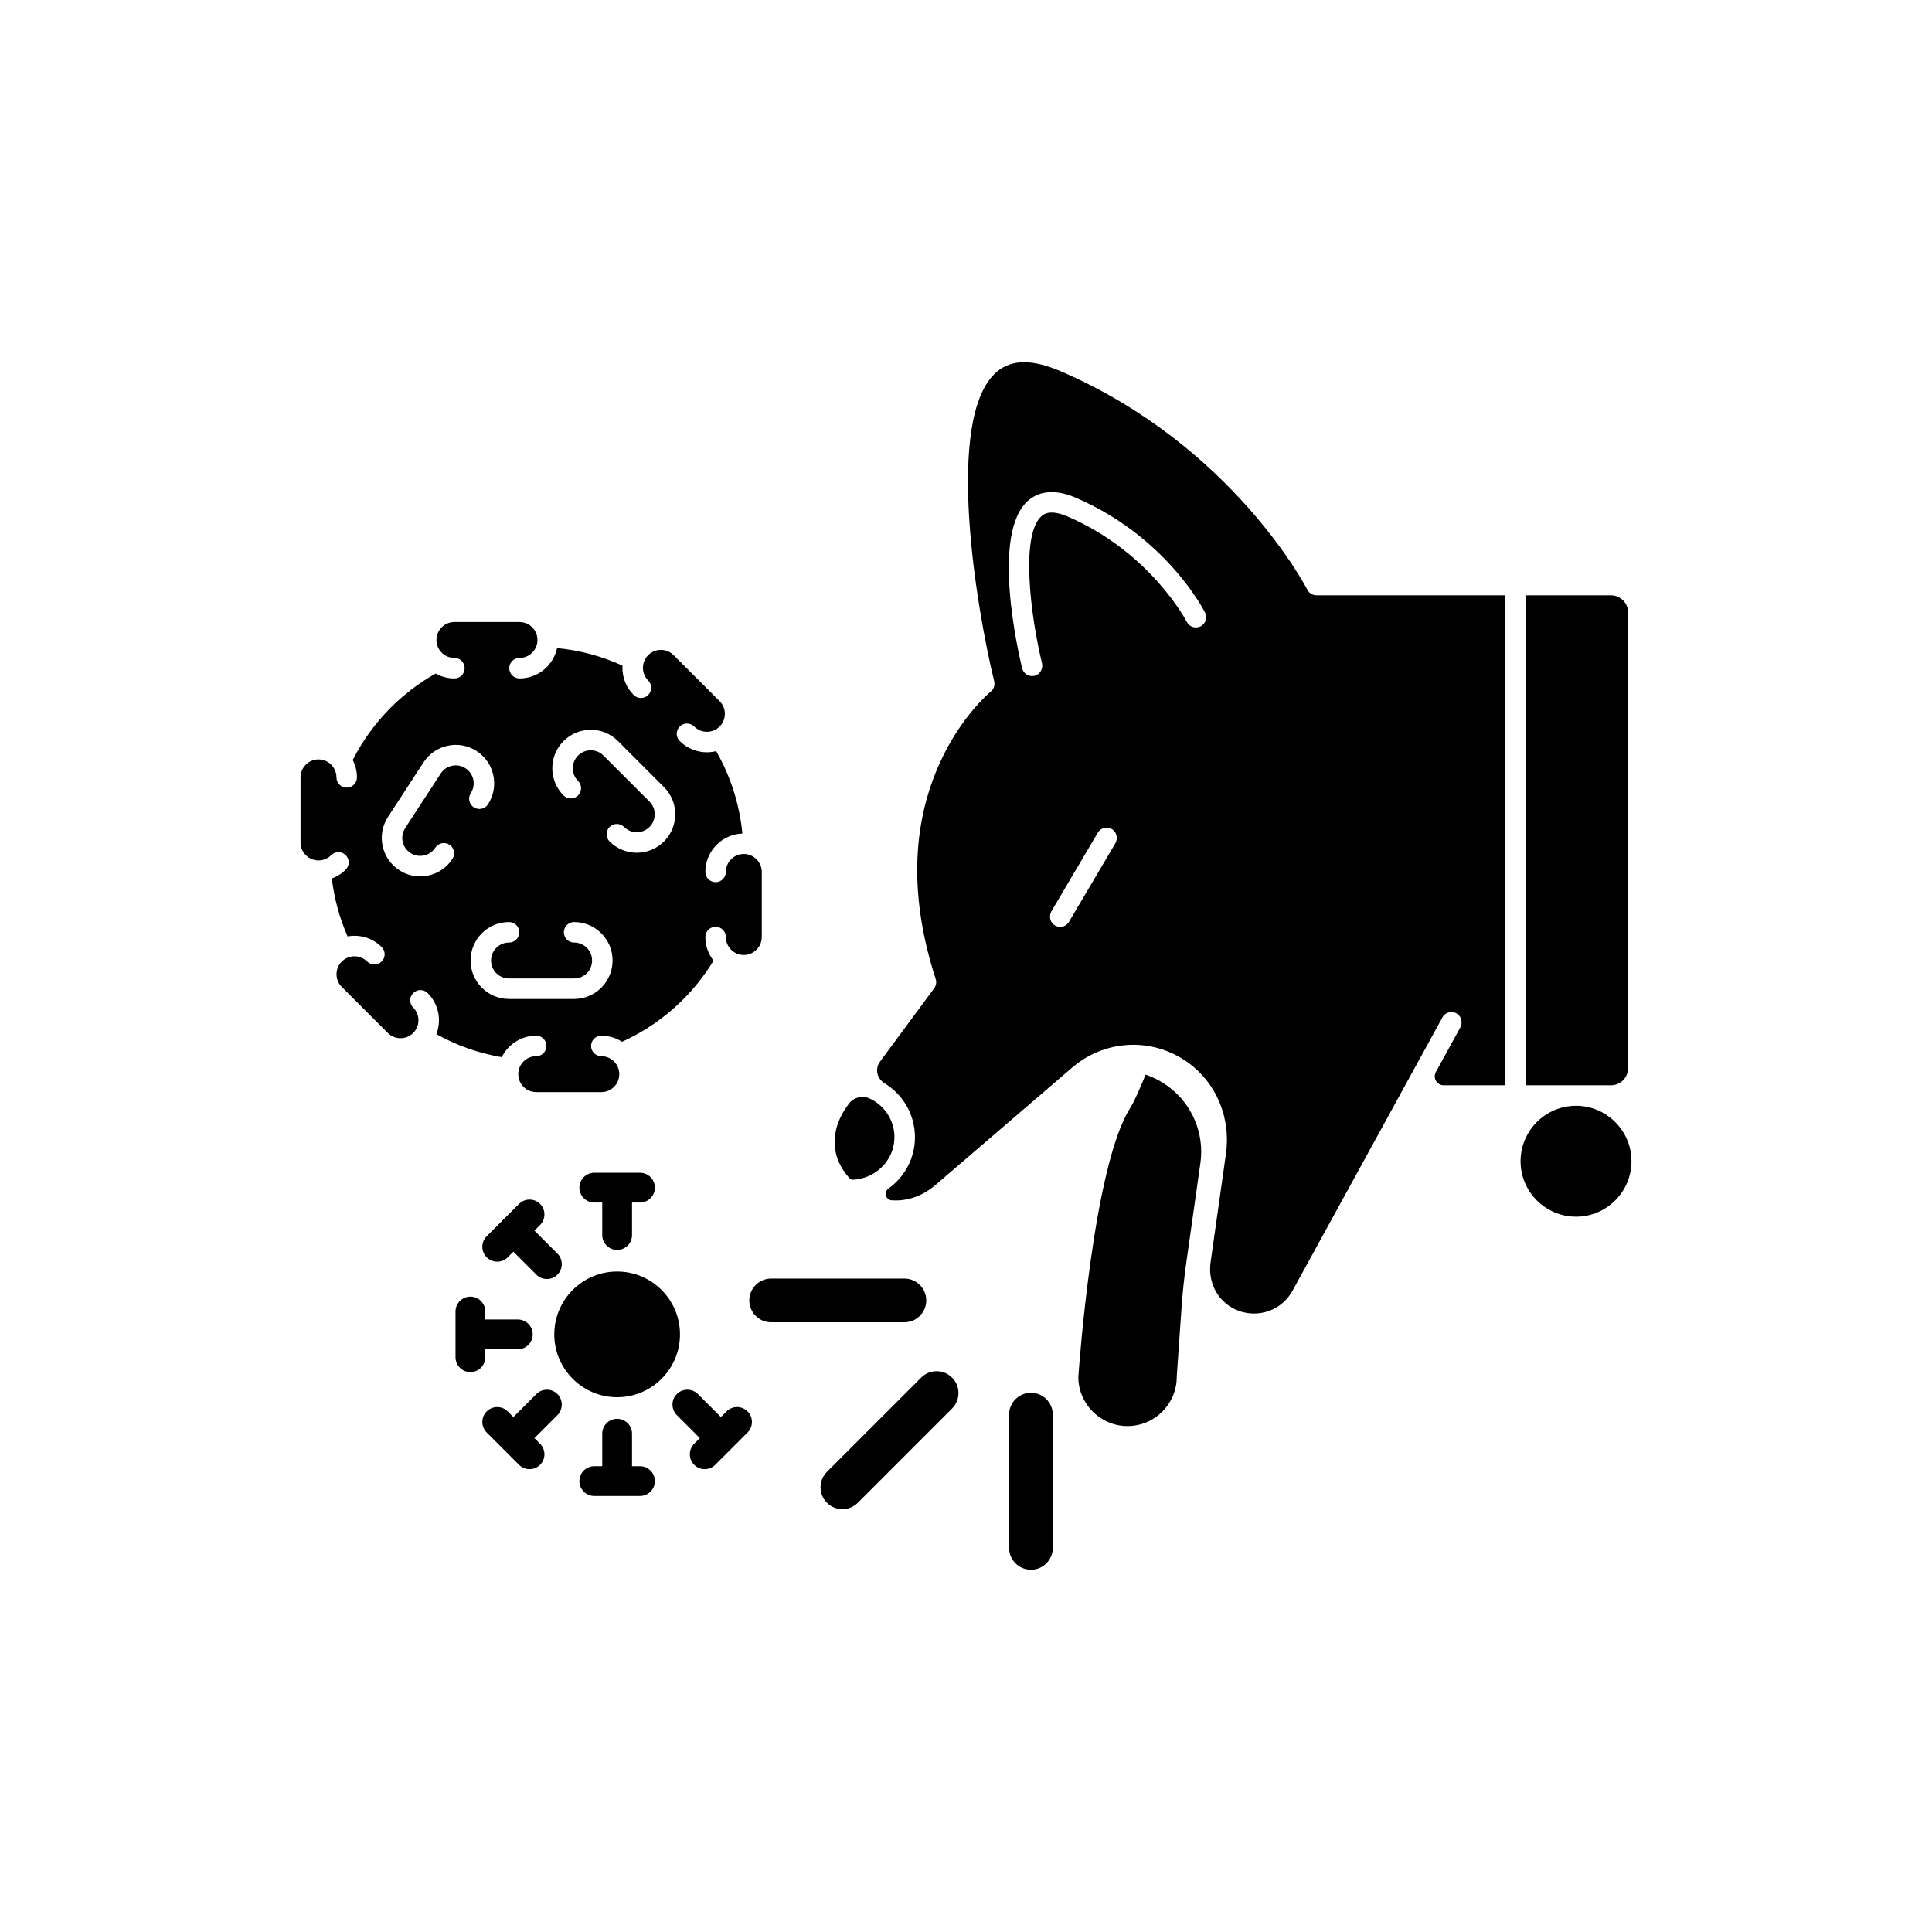 <svg xmlns="http://www.w3.org/2000/svg" viewBox="0 0 4000 4000"><g><path d="m1277.706 2632.541c-71.756 0-130.134 58.38-130.134 130.137 0 71.753 58.378 130.133 130.134 130.133 71.755 0 130.134-58.38 130.134-130.133 0-71.758-58.379-130.137-130.134-130.137z"></path><path d="m2706.653 1220.846c-1.497-2.959-154.52-298.826-510.715-452.224-58.308-25.114-101.431-24.828-131.83.878-110.375 93.322-41.575 494.321-5.752 640.957 1.958 8.015-.906 16.438-7.343 21.597-.575.465-61.412 50.374-105.521 148.119-59.102 130.97-61.873 281.29-8.239 446.781 2.112 6.513.95 13.646-3.118 19.15l-112.24 151.936c-10.791 14.607-6.42 35.133 9.126 44.521 37.897 22.884 63.293 64.451 63.293 111.86 0 43.799-21.671 82.627-54.852 106.337-10.271 7.339-5.524 23.636 7.077 24.399 2.894.175 5.813.251 8.756.226 29.696-.259 58.168-11.935 80.696-31.285l283.762-243.741c36.53-31.379 81.466-47.216 126.529-47.216 39.647 0 79.391 12.249 113.643 36.951 59.293 42.762 88.583 115.992 78.326 188.373l-31.861 224.837c-3.782 26.69 3.251 54.186 20.833 74.62 16.579 19.268 39.644 30.454 65.124 31.534 34.824 1.488 66.916-16.602 83.691-47.188l227.042-413.95c.113-.216.23-.432.35-.643l83.006-151.338c5.967-10.876 20.068-14.462 30.582-7.314 9.173 6.237 11.515 18.823 6.181 28.549l-50.397 91.887c-6.79 12.379 2.168 27.508 16.287 27.508h127.728v-1014.458h-391.217c-8.011 0-15.34-4.512-18.947-11.663zm-397.687 525.549-95.765 162.197c-3.959 6.706-11.032 10.434-18.294 10.434-4.293 0-8.652-1.302-12.473-4.065-8.991-6.502-10.97-19.161-5.328-28.716l95.772-162.209c6.308-10.687 20.523-13.812 30.81-6.338 8.966 6.513 10.913 19.154 5.278 28.697zm176.613-449.592c-10.454 5.277-23.203 1.082-28.49-9.362-.728-1.431-74.755-144.02-246.493-217.979-36.608-15.762-49.548-4.824-53.8-1.236-44.442 37.566-23.388 206.183.438 304.355 2.554 10.525-2.584 21.857-12.692 25.746-2.562.986-5.171 1.445-7.715 1.445-9.554.002-18.229-6.494-20.598-16.187-6.977-28.559-65.879-280.941 13.159-347.767 16.994-14.369 47.794-26.968 97.995-5.338 186.45 80.294 264.361 231.421 267.586 237.814 5.279 10.466 1.075 23.23-9.39 28.509z"></path><path d="m1758.327 2438.823c2.009 2.397 5.003 3.823 8.127 3.655 46.358-2.496 84.703-39.827 85.407-86.71.541-36.035-20.657-67.24-51.297-81.393-15.185-7.014-33.21-2.508-43.148 10.946l-2.639 3.572c-32.846 44.466-37.201 98.503-3.056 141.979.694.886 4.022 4.868 6.606 7.951z"></path><path d="m1038.835 2188.763c13.01-26.306 40.057-44.482 71.337-44.482 11.721 0 21.222 9.498 21.222 21.219s-9.501 21.219-21.222 21.219c-20.497 0-37.173 16.677-37.173 37.179 0 20.497 16.676 37.174 37.173 37.174h134.798c20.497 0 37.173-16.677 37.173-37.174 0-10.381-4.287-19.77-11.168-26.521-.053-.047-.103-.095-.156-.142-6.696-6.496-15.807-10.516-25.849-10.516-11.721 0-21.222-9.498-21.222-21.219s9.501-21.219 21.222-21.219c15.786 0 30.474 4.675 42.864 12.63 46.845-21.183 89.232-50.4 126.013-87.184 24.426-24.426 45.717-51.55 63.462-80.782-10.577-13.517-16.945-30.478-16.945-48.931 0-11.719 9.501-21.222 21.222-21.222s21.222 9.502 21.222 21.222c0 20.497 16.676 37.174 37.173 37.174 20.498 0 37.174-16.677 37.174-37.174v-134.799c0-16.304-10.568-30.159-25.201-35.156-.005-.002-.011-.004-.015-.006-3.758-1.282-7.77-2.01-11.957-2.01-20.498 0-37.174 16.675-37.174 37.172 0 11.72-9.501 21.222-21.222 21.222s-21.222-9.502-21.222-21.222c0-42.908 34.143-77.901 76.677-79.466-5.86-60.142-24.378-118.407-54.265-170.647-6.297 1.553-12.731 2.421-19.183 2.421-20.388 0-40.776-7.759-56.297-23.28-8.288-8.287-8.288-21.724-.001-30.013 8.287-8.287 21.725-8.287 30.012 0 14.495 14.495 38.077 14.495 52.573 0 14.494-14.493 14.494-38.077 0-52.573l-95.315-95.314c-14.493-14.493-38.076-14.493-52.574 0-4.081 4.08-7.057 8.957-8.868 14.263-.176.772-.432 1.526-.699 2.286-.847 3.138-1.32 6.398-1.32 9.736 0 9.929 3.867 19.265 10.888 26.285 8.287 8.289 8.287 21.726-.001 30.013-8.288 8.289-21.724 8.285-30.012 0-15.037-15.039-23.318-35.032-23.318-56.298 0-1.498.135-2.972.217-4.456-42.939-19.601-88.371-31.807-135.501-36.377-7.727 35.868-39.66 62.846-77.804 62.846-11.721 0-21.222-9.502-21.222-21.222s9.501-21.222 21.222-21.222c20.497 0 37.173-16.677 37.173-37.174s-16.676-37.174-37.173-37.174h-134.801c-20.497 0-37.173 16.677-37.173 37.174 0 11.006 4.84 21.386 13.279 28.479 6.673 5.608 15.158 8.695 23.894 8.695 11.721 0 21.222 9.502 21.222 21.222 0 11.719-9.501 21.222-21.222 21.222-13.648 0-26.997-3.562-38.785-10.136-33.881 19.062-65.099 42.702-92.881 70.481-32.087 32.087-58.506 68.56-78.802 108.453 5.532 10.837 8.719 23.064 8.719 36.043 0 11.719-9.501 21.222-21.222 21.222s-21.222-9.502-21.222-21.222c0-20.497-16.676-37.174-37.174-37.174s-37.174 16.677-37.174 37.174v134.797c0 20.497 16.676 37.174 37.174 37.174 9.942 0 19.287-3.876 26.314-10.917 8.279-8.299 21.716-8.308 30.011-.028 8.296 8.28 8.308 21.717.028 30.013-8.273 8.289-18.081 14.445-28.745 18.384 5.001 41.553 15.929 81.725 32.609 119.848 24.837-4.49 51.406 2.804 70.565 21.961 8.288 8.289 8.288 21.724 0 30.013-8.287 8.287-21.724 8.287-30.011 0-11.474-11.472-28.633-13.827-42.482-7.133-.063.032-.114.079-.178.11-.214.104-.433.176-.648.272-3.337 1.716-6.472 3.958-9.265 6.75-14.493 14.495-14.493 38.075.001 52.57l95.317 95.319c14.492 14.49 38.076 14.49 52.573 0 14.494-14.495 14.494-38.08-.001-52.575-8.288-8.287-8.288-21.726 0-30.013 8.287-8.287 21.724-8.287 30.011 0 15.038 15.04 23.321 35.034 23.321 56.301 0 9.994-1.895 19.682-5.393 28.731 42.167 23.553 87.57 39.539 135.403 47.704zm127.968-654.484c15.037-15.037 35.031-23.319 56.297-23.319s41.26 8.282 56.298 23.319l95.315 95.314c31.042 31.043 31.042 81.556.001 112.599-15.522 15.518-35.911 23.28-56.3 23.28-20.388 0-40.776-7.759-56.297-23.28-8.288-8.287-8.288-21.724-.001-30.011 8.287-8.292 21.723-8.289 30.012-.002 14.496 14.495 38.08 14.495 52.574 0 14.493-14.493 14.493-38.08-.001-52.573l-95.316-95.314c-7.022-7.022-16.357-10.889-26.286-10.889s-19.264 3.867-26.285 10.889c-7.022 7.02-10.889 16.356-10.889 26.285s3.867 19.265 10.888 26.285c8.288 8.289 8.288 21.724 0 30.013-8.287 8.287-21.724 8.287-30.011 0-15.038-15.04-23.321-35.032-23.321-56.298.001-21.268 8.284-41.26 23.322-56.298zm-91.718 395.943c0 11.72-9.501 21.222-21.222 21.222-20.497 0-37.173 16.677-37.173 37.174 0 20.499 16.676 37.176 37.173 37.176h134.798c20.498 0 37.174-16.677 37.174-37.176 0-20.497-16.676-37.174-37.174-37.174-11.721 0-21.222-9.502-21.222-21.222 0-11.719 9.501-21.222 21.222-21.222 43.901 0 79.618 35.717 79.618 79.618s-35.717 79.616-79.618 79.616h-134.798c-43.901 0-79.617-35.715-79.617-79.616s35.716-79.618 79.617-79.618c11.721 0 21.222 9.502 21.222 21.222zm-188.562-117.515c-5.536 1.171-11.107 1.75-16.636 1.75-15.248 0-30.188-4.401-43.268-12.914-17.824-11.6-30.065-29.448-34.465-50.255-4.402-20.804-.436-42.08 11.164-59.905l73.527-112.977c11.601-17.825 29.448-30.065 50.253-34.467 20.81-4.395 42.081-.434 59.906 11.164 36.795 23.948 47.249 73.365 23.302 110.161-6.395 9.821-19.541 12.599-29.362 6.21-9.824-6.393-12.604-19.54-6.212-29.363 11.181-17.179 6.301-40.255-10.88-51.435-8.322-5.417-18.256-7.273-27.97-5.213-9.715 2.055-18.047 7.771-23.464 16.095l-73.527 112.977c-5.416 8.322-7.269 18.256-5.213 27.97 2.054 9.714 7.77 18.047 16.092 23.463 8.323 5.413 18.258 7.266 27.971 5.213 9.715-2.055 18.047-7.771 23.464-16.093 6.394-9.826 19.54-12.604 29.362-6.211 9.824 6.394 12.604 19.54 6.212 29.363-11.603 17.828-29.45 30.068-50.256 34.467z"></path><path d="m3370.742 2211.594v-943.718c0-19.502-15.866-35.368-35.368-35.368h-176.114v1014.458h176.114c19.501 0 35.368-15.87 35.368-35.372z"></path><path d="m3262.977 2289.406c-63.297 0-114.793 51.495-114.793 114.793s51.496 114.798 114.793 114.798 114.793-51.5 114.793-114.798-51.496-114.793-114.793-114.793z"></path><path d="m1917.729 2692.389c0-24.95-20.297-45.245-45.248-45.245h-275.906c-24.95 0-45.248 20.295-45.248 45.245s20.297 45.245 45.248 45.245h275.906c24.951 0 45.248-20.295 45.248-45.245z"></path><path d="m2134.448 2883.604c-24.95 0-45.248 20.295-45.248 45.245v275.906c0 24.95 20.298 45.245 45.248 45.245s45.248-20.295 45.248-45.245v-275.906c0-24.95-20.298-45.245-45.248-45.245z"></path><path d="m1939.177 2838.945c-12.086 0-23.448 4.707-31.995 13.256l-195.095 195.096c-8.545 8.545-13.252 19.906-13.252 31.994s4.708 23.453 13.253 31.993c8.545 8.545 19.907 13.252 31.995 13.252s23.45-4.707 31.995-13.252l195.095-195.096c8.545-8.545 13.252-19.906 13.252-31.993s-4.708-23.453-13.253-31.994c-8.546-8.549-19.909-13.256-31.995-13.256z"></path><path d="m1325.013 3035.627h-16.475v-67.31c0-17.001-13.831-30.83-30.832-30.83s-30.832 13.829-30.832 30.83v67.31h-16.475c-17.001 0-30.832 13.829-30.832 30.83s13.831 30.83 30.832 30.83h94.615c17.001 0 30.832-13.829 30.832-30.83s-13.832-30.83-30.833-30.83z"></path><path d="m1004.758 2793.508h67.307c17.001 0 30.832-13.829 30.832-30.83s-13.831-30.83-30.832-30.83h-67.307v-16.48c0-17.001-13.831-30.83-30.832-30.83s-30.832 13.829-30.832 30.83v94.615c0 17.001 13.831 30.83 30.832 30.83s30.832-13.829 30.832-30.83z"></path><path d="m1132.295 2877.255c-8.234 0-15.977 3.205-21.803 9.028l-47.593 47.596-11.65-11.652c-5.823-5.823-13.566-9.033-21.8-9.033-8.235 0-15.978 3.209-21.801 9.033-5.825 5.823-9.032 13.566-9.032 21.802s3.207 15.978 9.03 21.801l66.905 66.906c5.823 5.823 13.565 9.028 21.801 9.028s15.979-3.205 21.8-9.028c5.825-5.823 9.032-13.566 9.032-21.802s-3.207-15.978-9.03-21.801l-11.65-11.652 47.594-47.596c5.822-5.823 9.03-13.566 9.03-21.802 0-8.235-3.207-15.978-9.031-21.801-5.824-5.822-13.566-9.027-21.802-9.027z"></path><path d="m1525.963 2913.195c-8.234 0-15.977 3.209-21.803 9.033l-11.649 11.652-47.595-47.601c-5.826-5.819-13.57-9.024-21.804-9.024-8.235 0-15.977 3.205-21.797 9.028-5.825 5.823-9.032 13.566-9.032 21.801 0 8.236 3.207 15.978 9.03 21.802l47.594 47.596-11.65 11.652c-5.822 5.823-9.03 13.566-9.03 21.801s3.207 15.978 9.031 21.802c5.822 5.823 13.565 9.028 21.801 9.028s15.978-3.205 21.802-9.028l66.903-66.906c5.822-5.823 9.03-13.566 9.03-21.801s-3.207-15.978-9.031-21.802c-5.822-5.823-13.565-9.033-21.8-9.033z"></path><path d="m1127.184 2514.421c0-8.235-3.207-15.978-9.032-21.806-5.826-5.819-13.57-9.024-21.804-9.024-8.235 0-15.977 3.205-21.798 9.029l-30.632 30.633h-.809l-2.493 3.299-32.968 32.97c-5.825 5.823-9.032 13.566-9.032 21.801s3.207 15.978 9.031 21.802c5.823 5.823 13.565 9.028 21.801 9.028s15.979-3.205 21.801-9.028l11.65-11.652 47.594 47.596c5.823 5.823 13.565 9.028 21.801 9.028 8.237 0 15.979-3.205 21.8-9.028 5.825-5.823 9.032-13.566 9.032-21.801s-3.207-15.978-9.03-21.802l-47.594-47.596 11.648-11.647c5.827-5.824 9.034-13.567 9.034-21.802z"></path><path d="m1277.706 2587.863c17.001 0 30.832-13.829 30.832-30.83v-67.31h16.475c17.001 0 30.832-13.829 30.832-30.83s-13.831-30.83-30.832-30.83h-94.615c-17.001 0-30.832 13.829-30.832 30.83s13.831 30.83 30.832 30.83h16.475v67.31c.001 17.001 13.832 30.83 30.833 30.83z"></path><path d="m2419.502 2249.973c-14.86-11.105-30.982-19.404-47.719-24.99-7.934 19.626-22.522 54.452-31.704 68.794-76.509 119.504-106.166 537.494-107.541 557.527.371 55.874 45.94 101.217 101.898 101.217 56.19 0 101.903-45.714 101.903-101.903 0-.493.016-.985.052-1.473l3.949-56.676c0-.005.002-.009.002-.014 0-.007 0-.013 0-.019l5.962-85.521c2.154-30.896 5.448-62.12 9.796-92.794l29.199-206.076c8.612-60.782-16.599-121.348-65.797-158.072z"></path></g></svg>